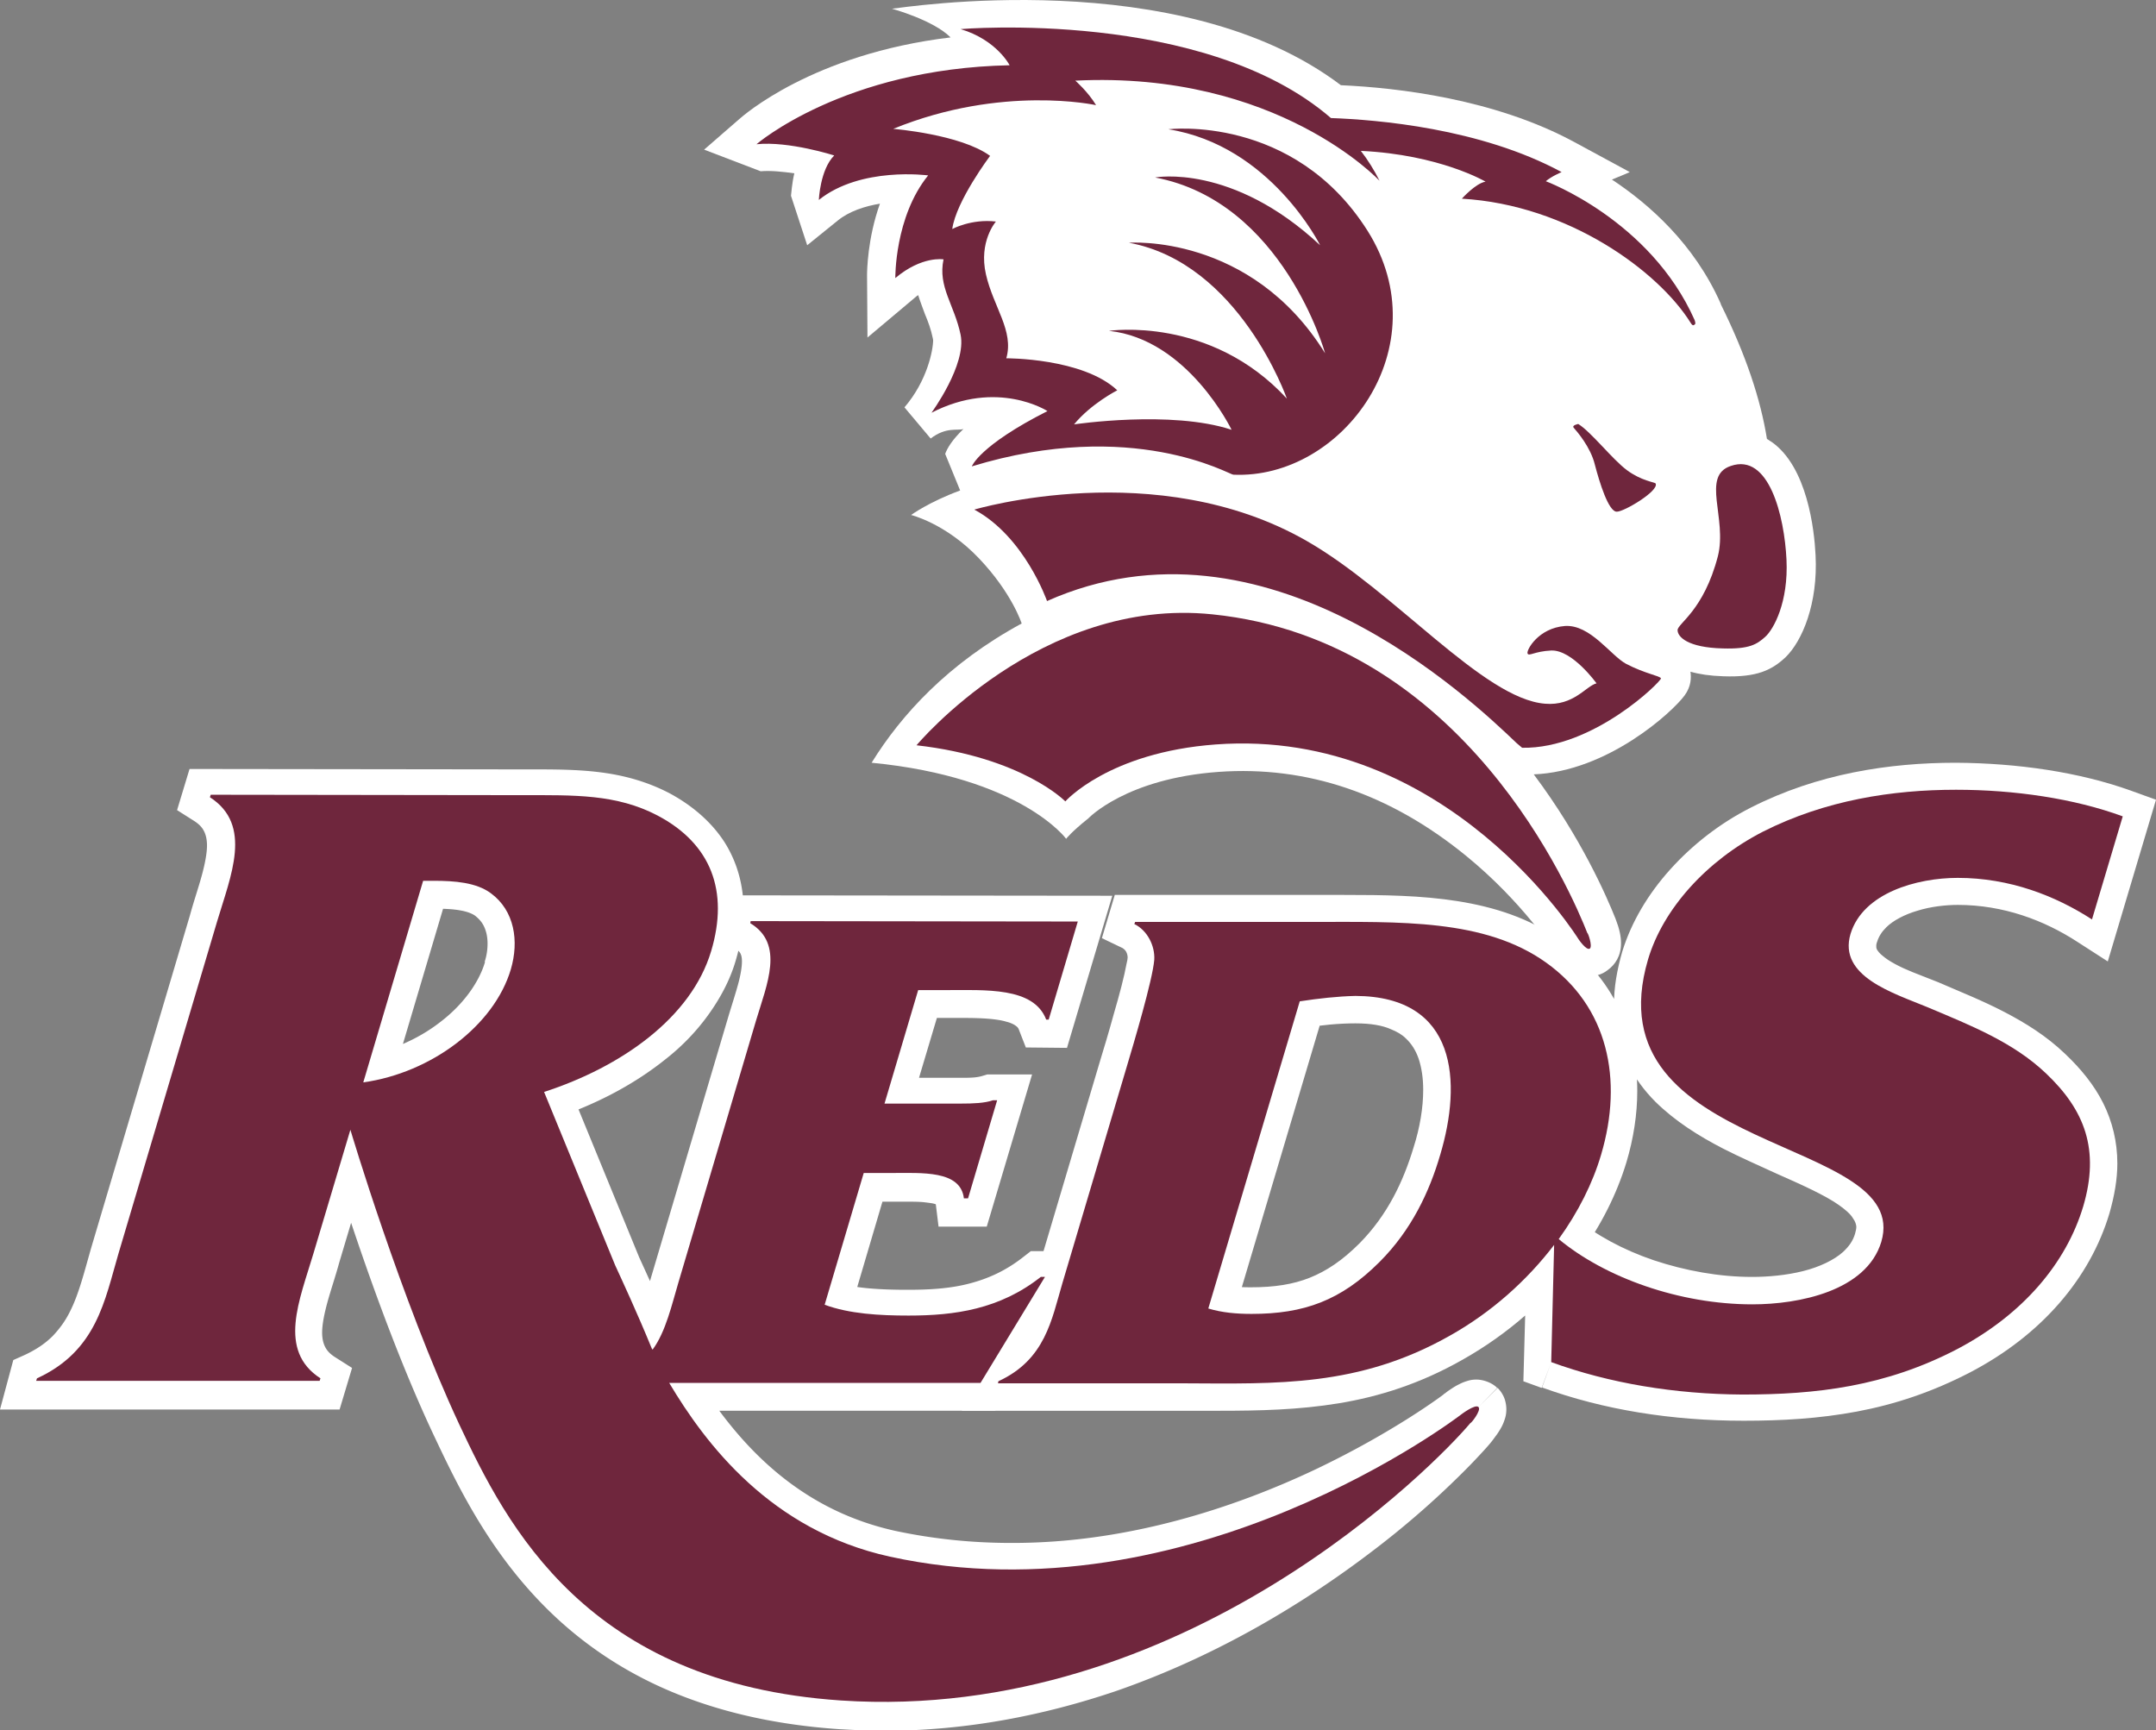 <svg id="Layer_1" xmlns="http://www.w3.org/2000/svg" viewBox="0 0 518.7 416.3"><rect x="0" y="0" width="518.7" height="416.3" fill="#808080" stroke="none"/><style>.reds-st1{fill:#fff}.reds-st1,.reds-st2{fill-rule:evenodd;clip-rule:evenodd}.reds-st2,.reds-st3,.reds-st4{fill:#6f263d}.reds-st4{fill-rule:evenodd;clip-rule:evenodd}.reds-st5{fill:#fff}</style><path class="reds-st1" d="M436.8 133.6c-.3-6.2-2-21.3-10.6-27.3-.4-.2-.7-.5-1.1-.7-1.5-9.4-5-20.1-11.1-32.4v-.1c-6.4-14.5-17.4-24.1-26.2-29.9 1.8-.7 4.3-1.8 4.3-1.8l-13.3-7.2c-19.2-10.4-42.6-13.1-56.2-13.7C283.8-8.9 217 1.9 214.6 2.1c0 0 9.9 2.7 14.1 6.9-33.4 4-50.1 19-50.9 19.7l-8.4 7.3 13.6 5.2c2.4-.2 5.3.1 8.1.5-.6 2.6-.7 4.7-.8 5.4l3.9 11.9 7.3-5.9c2.8-2.3 6.6-3.5 10.2-4.1-3 8.4-3.1 16.2-3.1 17.2l.1 15 11.3-9.5c.3-.3.6-.5.9-.7.5 1.6 1.1 3.1 1.6 4.5.8 1.9 1.5 3.8 1.9 5.8l.1.5c0 2.4-1.4 9.8-6.9 16.2l6.3 7.5c3.8-2.9 6.5-1.8 7.9-2.3-2.7 2.6-3.9 4.6-4.4 6l3.6 8.8c-7.6 2.8-11.8 5.9-11.8 5.9s8.3 2 16.3 10.4 10.3 15.7 10.3 15.7c-17.7 9.6-29 22-36.1 33.5 36 3.5 46.8 18.3 46.8 18.3s1.3-1.7 5.2-4.8c3.9-3.2-.1.1-.1.1.4-.4 9.4-9.8 31.6-11.4 21.2-1.5 41.1 5.2 59.4 20.1 13.9 11.3 21.5 23.4 21.6 23.5l.1.1.1.1c3.1 4.6 6 5.1 6.9 5.2 2 .4 4-.1 5.6-1.4 1.6-1.2 3.1-3.2 3.1-6.4 0-1.6-.4-3.5-1.3-5.8-2.1-5.3-8.3-19.6-19.7-34.8 17.7-.7 33.3-14.9 36.3-19 1.6-2.2 1.6-4.3 1.4-5.7 2.1.6 4.7 1 7.9 1.1 8.1.3 11.7-1.5 15-4.6 4-3.9 7.8-12.9 7.2-24.5"></path><path class="reds-st2" d="M398.3 116.3c-.2-.3-3.4-.6-6.9-3.2-3.5-2.6-8.6-9.2-11.7-11.1 0 0-1.6.3-1.1.9.8.9 4.1 4.7 5.1 8.9 1.1 4.2 3.3 11.4 5.3 11.3 1.8 0 10.3-5.1 9.3-6.8M403.6 151.6c0 1.6 2.4 4.2 10.9 4.4 6.4.2 8.2-1 10.2-2.8 2-1.8 5.6-8.3 5.1-18.6-.5-10.4-4.2-25.7-13.4-22.5-7.2 2.4-.8 12.6-3.1 21.7-3.4 13.1-9.7 16.2-9.7 17.8"></path><path class="reds-st3" d="M296.7 114.2c26.3 1.2 49.9-30.8 32.3-58.7-17.8-28.1-47.9-24.4-47.9-24.4C305.7 35 317.6 59 317.6 59c-21.2-19.8-39.7-16.3-39.7-16.3 30.8 5.8 40.9 42.3 40.9 42.3-17.9-28.9-47.2-26.6-47.2-26.6 26.6 4.9 38 37.5 38 37.5-18.4-20-42.8-16.3-42.8-16.3 19 2 29.5 23.8 29.5 23.8-14.5-4.8-37.9-1.3-37.9-1.3 4.1-5 10.4-8.2 10.4-8.2-8.3-7.8-26.7-7.7-26.7-7.7 1.9-6.6-3.1-12.3-4.9-20.2-1.8-7.9 2.4-12.7 2.4-12.7-5.9-.7-10.5 1.8-10.5 1.8.9-6.7 9.1-17.6 9.1-17.6-7.1-5.2-23.3-6.5-23.3-6.5 26.2-10.7 48.8-5.7 48.8-5.7-2-3.3-5-5.9-5-5.9 48.6-2.4 73.2 24.1 73.2 24.1-1.3-2.6-2.8-5-4.5-7.2 19 .9 30 7.4 30 7.4-2.4.4-5.7 4.1-5.7 4.1 25.7 1.5 47.3 17.5 55 29.8.6 1 .8.6 1.1.4.2-.2-.1-1-.1-1-10.7-24.1-35.8-33.4-35.8-33.4 1.4-1.2 3.8-2.2 3.8-2.2-19.6-10.6-44.5-12.6-55.5-13C289.7 2 231.1 7 231.1 7c8.7 2.6 11.8 8.7 11.8 8.7-39.9.8-60.9 19-60.9 19 7.8-.8 18.7 2.7 18.7 2.7-3.4 3.4-3.7 10.7-3.7 10.7 10.1-8.1 26.3-5.9 26.3-5.9-8.1 10-7.9 24.7-7.9 24.7 6.4-5.4 11.6-4.5 11.6-4.5-1.4 6.6 2.6 10.9 4.1 18.1 1.5 7.2-7 18.8-7 18.8 15.9-8.2 27.9-.4 27.9-.4-16.4 8.3-18.2 13.3-18.2 13.3 38.7-11.8 62 2 62.9 2"></path><path class="reds-st2" d="M364.9 178.8c-11.1-10.6-60.4-57.6-113-34.2 0 0-5.4-15.5-17.5-22 0 0 43.9-13.1 79.9 7.5 21.2 12.1 42.5 38 57.4 39.2 6.9.6 9.9-4.3 12.4-4.9 0 0-5.8-8.1-10.9-7.9-4.1.2-5.4 1.5-5.7.7-.3-.8 2.6-6.1 9-6.6 6.1-.4 11 7.1 14.7 9.1 4.6 2.4 8.2 2.9 8.4 3.5.2.6-16.2 17-33.4 16.7"></path><path class="reds-st2" d="M382.5 228.2c-.8.6-2.7-2.2-2.7-2.2s-31.5-51-87.3-46.9c-25.8 1.9-36.2 13.7-36.2 13.7s-10.3-10.6-35.8-13.5c-.8-.1 0 0 0 0s29.8-35.8 71.2-31.5c60.7 6.2 86.5 67.3 90.2 76.7.1-.2 1.3 3.1.6 3.7"></path><path class="reds-st4" d="M355.7 338.5c-.8-.8-4.3 1.9-4.3 1.9s-64.9 49.9-137.3 34.1c-28.7-6.3-44.4-27.2-53.1-41.8h74.9l15.5-25.5h-1c-9.9 7.8-20.7 9.3-31.8 9.3-7 0-14.2-.4-20.2-2.6l9.4-31.7h6.6c7.4 0 16.7-.7 17.5 6.1h1l7-23.6h-1c-2 .7-4.8.8-7.6.8h-18.5l8.1-27.3h6.4c9.8 0 21.4-.8 24.4 7.1h.6l7-23.6-78.7-.1-.1.5c8.3 5 4 14.7 1.4 23.4l-18.7 63.1c-1.5 5-3 11.8-6.2 16.1l-.2-.3c-3.6-8.8-7.2-16.5-8.8-20l-17.1-41.7c18.5-6 35.4-17.8 40.2-33.9 4.3-14.4 0-25.8-12.9-32.6-9.9-5.2-20.1-4.9-32.5-4.9l-75-.1-.2.6c10.4 6.7 5 18.9 1.7 30l-23.7 79.8c-3.3 11.2-5.2 23.4-19.6 30l-.2.6h68.2l.2-.6c-10.4-6.7-5-18.9-1.7-30l8.9-29.8s12.1 40.7 26.2 70.9c11.4 24.3 30.6 62.3 91.8 66.4 82.6 5.5 143.4-57.1 151.5-66.8-.1.4 2.7-3 1.9-3.8M122.9 233.2c-4 13.5-19.1 24.9-35.5 27.2l14.4-48.5h2.5c5.1 0 10.3.4 13.8 3 5.7 4.2 6.8 11.5 4.8 18.3"></path><path class="reds-st5" d="M355.7 338.5l4.5-4.6c-.8-.8-1.8-1.3-2.7-1.6-.9-.3-1.7-.4-2.3-.4-1.1 0-1.8.2-2.4.4-1 .3-1.7.7-2.3 1-.9.5-1.6 1-2.2 1.4-.5.4-.9.7-1 .7l4 5.1-3.9-5.1 1 1.4-1-1.4 1 1.4-1-1.4c-.1.1-12 9.1-30.9 18.1-19 9-45 17.8-73.3 17.7-9.1 0-18.4-.9-27.8-2.9-13.1-2.9-23.1-9-31-16.2-7.9-7.2-13.7-15.6-17.9-22.5l-5.6 3.3v6.5h78.5l23.4-38.4H248l-1.8 1.4c-4.2 3.3-8.4 5.2-13 6.4-4.6 1.2-9.5 1.5-14.8 1.5h-.1c-3.4 0-6.7-.1-9.8-.4-3.1-.3-5.9-.9-8.1-1.7l-2.3 6.1 6.2 1.9 8-27.1h5.4c1.6 0 3 0 4.3.1.9.1 1.7.2 2.3.3.5.1.8.2 1 .3l.1.1.6-.8-.8.5.2.3.6-.8-.8.5.9-.5-1 .3.1.2.9-.5-1 .3.4-.1-.4.1.4-.1-.4.1.7 5.7h11.6l10.9-36.6h-10.8l-1 .3c-.3.1-1 .3-2 .4-1 .1-2.2.1-3.5.1h-.1l.1 6.5v-6.5h-9.9l4.3-14.4h6.6c4 0 7.8.2 10.1.9 1.2.3 1.9.7 2.3 1 .4.3.6.5.8 1.1l1.6 4.1 9.9.1 10.9-36.6-92.3-.1-2.8 10 4.2 2.6c.9.6 1.2 1 1.4 1.3.2.4.4.9.4 2 0 1.3-.3 3.2-.9 5.4-.6 2.2-1.4 4.7-2.2 7.3l-18.7 63.1c-.8 2.7-1.5 5.5-2.4 8.1-.9 2.6-1.9 4.8-2.8 6l5.2 3.9 5.3-3.8-.2-.3-5.3 3.8 6-2.5c-3.7-8.9-7.3-16.7-8.9-20.2l-5.9 2.7 6-2.5-17.1-41.7-6 2.5 2 6.2c9.9-3.2 19.4-8 27.3-14.3 4-3.1 7.5-6.7 10.4-10.7 2.9-4 5.3-8.4 6.7-13.2 1.2-4.1 1.9-8.1 1.9-12.1 0-5.9-1.5-11.5-4.6-16.4-3.1-4.8-7.7-8.8-13.3-11.8-5.4-2.8-11-4.3-16.6-5-5.5-.7-11.1-.7-16.8-.7H125.3l-79.7-.1-3 9.9 4.1 2.6c1.4.9 2 1.7 2.4 2.5.4.8.7 1.9.7 3.4 0 1.9-.5 4.5-1.3 7.4-.8 2.9-1.9 6.1-2.8 9.4L22 300c-1.7 5.9-3 11.3-5.2 15.6-1.1 2.2-2.4 4-4.1 5.8-1.7 1.7-3.8 3.2-6.8 4.6l-2.7 1.2L0 339.1h81.7l3-10-4.1-2.6c-1.4-.9-2-1.7-2.4-2.5-.4-.8-.7-1.9-.7-3.4 0-1.9.5-4.5 1.3-7.4.8-2.9 1.9-6.1 2.8-9.4l8.9-29.8-6.2-1.8L78 274c0 .1 3.1 10.3 7.9 24.4 4.8 14.1 11.4 32 18.7 47.4 5.8 12.3 13.8 28.8 28.6 42.8 7.4 7 16.6 13.4 27.9 18.2 11.3 4.8 24.7 8.1 40.7 9.2 3.6.2 7.2.4 10.8.4 20.1 0 38.8-3.8 55.7-9.5 25.2-8.7 46.2-21.8 61.7-33.6 7.8-5.9 14.1-11.5 18.9-16.1 2.4-2.3 4.5-4.4 6.1-6.1 1.6-1.7 2.9-3.1 3.7-4.1.1-.1.7-.9 1.5-2 .4-.6.8-1.2 1.2-2 .2-.4.4-.9.6-1.5.2-.6.4-1.3.4-2.5 0-.6-.1-1.5-.4-2.4-.3-.9-.9-1.9-1.7-2.7l-4.6 4.6-4.5 4.7 4.2-4.3-5.7 2c.3.8.8 1.6 1.5 2.3l4.2-4.3-5.7 2 5.4-1.9h-5.7c0 .5.1 1.1.3 1.9l5.4-1.9h-5.7 4.8l-4.6-1.4c-.1.2-.2.6-.2 1.4h4.8l-4.6-1.4 2.3.7-2.2-1s0 .1-.1.3l2.3.7-2.2-1 .3.1-.3-.1.3.1-.3-.1s-.3.5-.5.8l-.3.4-.1.1 2.1 1.7-2-1.7 2.1 1.7-2-1.7c-.8 1-2.5 2.8-4.8 5.2-8.2 8.3-24.9 23.3-47.6 36.2-22.7 12.8-51.4 23.5-83.8 23.5-3.3 0-6.6-.1-9.9-.3-14.7-1-26.6-4-36.5-8.2-14.8-6.3-25-15.4-32.8-25.2-7.7-9.8-12.9-20.3-17.1-29.4-6.9-14.8-13.4-32.3-18.2-46.2-2.4-6.9-4.3-12.9-5.7-17.1-.7-2.1-1.2-3.8-1.5-5-.2-.6-.3-1-.4-1.3-.1-.3-.1-.4-.1-.4l-6.2-20.9-15.1 50.7c-.9 3-2 6.2-2.9 9.7-.9 3.4-1.7 7-1.7 10.8 0 3 .5 6.2 2 9.2 1.5 3 3.9 5.7 7.1 7.7l3.5-5.5-6.2-1.8-.2.6 6.2 1.8v-6.5H8.9v6.5l6.2 1.9.2-.6-6.2-1.9 2.7 5.9c4.2-2 7.7-4.4 10.5-7.2 4.2-4.2 6.8-9.1 8.5-13.7 1.8-4.7 2.8-9.2 4-13.1l23.7-79.8c.9-3 2-6.2 2.9-9.6.9-3.4 1.7-7 1.7-10.9 0-3-.5-6.1-2-9.2-1.5-3-3.9-5.7-7.1-7.7l-3.5 5.5 6.2 1.9.2-.6-6.2-1.9v6.5l75 .1h2.2c5.7 0 10.7 0 15.2.6s8.3 1.6 12.2 3.6c4.1 2.2 6.7 4.7 8.4 7.3 1.7 2.7 2.6 5.7 2.6 9.4 0 2.5-.4 5.3-1.3 8.4-1 3.2-2.5 6.3-4.7 9.2-3.2 4.4-7.8 8.5-13.2 11.9-5.4 3.5-11.6 6.3-18.1 8.4l-6.6 2.2 19.8 48.3.1.2c1.6 3.4 5.1 11.1 8.7 19.7l.3.7.6.9 5.2 7.2 5.3-7.2c2.3-3.1 3.6-6.4 4.7-9.6 1.1-3.2 1.8-6.2 2.5-8.5l18.7-63.1c.7-2.3 1.6-4.9 2.3-7.6.7-2.7 1.4-5.7 1.4-8.9 0-2.5-.4-5.2-1.8-7.8-1.3-2.6-3.5-4.9-6.2-6.5l-3.4 5.5 6.2 1.8.1-.5-6.2-1.7v6.5l70 .1-4.5 15.3 6.2 1.9.1-6.5h-.6l-.1 6.5 6.1-2.3c-1-2.8-2.9-5.1-5-6.7a18.8 18.8 0 0 0-5-2.7c-2.6-.9-5.2-1.3-7.8-1.6-2.6-.2-5.1-.3-7.5-.3h-5.1.1-11.3l-12 40.3h27.2l-.1-4.5v4.5h.1l-.1-4.5v4.5c1.5 0 3.1 0 4.7-.2s3.2-.4 5-1l-2.1-6.1v6.5h1v-6.5l-6.2-1.8-7 23.6 6.2 1.8v-6.5h-1v6.5l6.4-.7c-.1-1.3-.5-2.7-1.1-3.9-1-2.2-2.7-3.9-4.4-5-1.3-.8-2.6-1.4-3.9-1.8-1.9-.6-3.8-.9-5.6-1-1.8-.2-3.6-.2-5.3-.2H203L190.5 318l5.7 2.1c3.7 1.4 7.5 2.1 11.3 2.5 3.8.4 7.6.5 11.2.5v-3 3-3 3c5.9 0 11.9-.4 18-1.9s12.2-4.3 17.8-8.7l-4-5.1v6.5h1v-6.5L246 304l-13.6 22.4-82.7-.1 5.9 9.8c4.5 7.6 11 17 20.2 25.4 9.2 8.5 21.4 15.9 37 19.3 10.4 2.3 20.6 3.2 30.5 3.2 31.3 0 59.2-9.7 79.3-19.2 20.1-9.6 32.6-19.1 32.8-19.3l-2.3-3 2.3 3-2.3-3 2.3 3 .1-.1c.2-.1.7-.5 1.1-.8l.2-.1h.1l-.9-2 .6 2.1c.2-.1.3-.1.3-.1l-.9-2 .6 2.1-1.3-4.6v4.7c.7 0 1.1-.1 1.3-.2l-1.3-4.6v4.7-5.7l-1.8 5.4c.7.2 1.4.3 1.8.3v-5.7l-1.8 5.4 1.9-5.7-4.2 4.3c.7.7 1.6 1.2 2.3 1.4l1.9-5.7-4.2 4.3 4.5-4.4zM122.9 233.2l-6.2-1.8c-1.5 5.1-5.4 10.4-10.8 14.5-5.4 4.2-12.3 7.2-19.4 8.2l.9 6.4 6.2 1.9 14.4-48.5-6.2-1.8v6.5h2.5c2.3 0 4.6.1 6.3.4 1.8.3 3 .8 3.7 1.3 1 .8 1.7 1.6 2.2 2.7.5 1.1.8 2.4.8 4 0 1.4-.2 2.9-.7 4.4l6.3 1.8 6.2 1.9c.8-2.6 1.2-5.4 1.2-8.1 0-3.2-.6-6.4-1.9-9.4-1.3-3-3.5-5.8-6.4-7.9-2.9-2.1-6-3.1-9-3.6s-5.9-.6-8.6-.7H97l-18.7 62.8 10-1.4c9.4-1.4 18.2-5.2 25.4-10.7 7.2-5.5 12.8-12.7 15.4-21.1l-6.2-1.8z"></path><path class="reds-st4" d="M312.7 240.9l-22 73.9c3.3 1 6.8 1.3 10.4 1.3 12.6 0 21.5-3.2 30.8-12.5 7.7-7.7 12-16.9 14.6-25.8 5.2-17.4 4.2-38.1-20.4-38.2-4.3.1-8.8.6-13.4 1.3m60.5 86.8l.7-28.2c-6.5 8.5-15 16.2-25.2 21.9-21.8 12.3-41.5 11.5-63.8 11.4h-44.8l.1-.5c11.3-5.2 12.8-14.8 15.4-23.6l15.4-51.8c1.7-5.7 6.3-21.1 6.7-26 .2-3.4-1.7-7.1-4.8-8.6l.2-.5h42.2c21.5 0 41.9-.8 56.7 9.8 14.8 10.6 18.6 28 13.2 46.2-2 6.8-5.5 13.8-10.2 20.3 11.2 9.3 29.1 15.7 46.6 15.7 11.2 0 27.4-3.2 31-15 7.7-25.8-70.1-20.6-56.1-68 3.6-12.1 14-23.7 27.6-30.7 15-7.6 31.2-10.1 46.5-10.1 14 0 28.4 2.1 40.1 6.4l-7.4 24.8c-8.8-5.7-19.8-10-32.3-10-9.8 0-22.8 3.6-25.8 13.5-3 10.2 10.3 14.2 18.5 17.6 10.7 4.5 20.7 8.5 28.5 15.9 9.4 8.9 13 18.4 9 32-4.1 13.7-14.5 26-30.2 34.3-17.4 9.1-34 11-51.8 11-16.3-.1-32-2.7-46-7.8"></path><path class="reds-st5" d="M312.7 240.9l-6.2-1.8-23.8 80 6.1 1.9c4.1 1.3 8.3 1.6 12.3 1.6h.1c6.8 0 13.1-.9 19-3.2 5.9-2.3 11.2-6 16.4-11.1 8.6-8.7 13.4-18.9 16.3-28.5 1.7-5.6 2.8-11.6 2.8-17.5 0-3.5-.4-7.1-1.4-10.5-.8-2.6-1.9-5.1-3.4-7.3-2.3-3.4-5.7-6.4-9.9-8.3-4.2-1.9-9.1-2.9-14.6-2.9h-.1c-4.9 0-9.7.6-14.4 1.2l-4.1.6-1.2 4 6.1 1.8.9 6.4c4.4-.7 8.6-1.1 12.5-1.1v-3 3-3 3c3.7 0 6.5.5 8.5 1.4 1.5.6 2.7 1.3 3.6 2.2 1.4 1.3 2.4 2.9 3.1 4.9.7 2.1 1.1 4.6 1.1 7.5 0 4.3-.8 9.1-2.3 13.8-2.5 8.3-6.3 16.3-13 23.1-4.2 4.2-8 6.7-12 8.3-4 1.6-8.5 2.3-14.2 2.3h-.1c-3.2 0-6-.3-8.4-1.1l-1.9 6.2 6.2 1.8 22-73.9-6-1.8.9 6.4-.9-6.4zm60.5 86.8l6.5.2 1.3-48.3-12.2 16c-5.9 7.8-13.8 14.9-23.2 20.1-8.8 5-17.1 7.6-25.6 9-8.5 1.4-17.2 1.6-26.6 1.6h-53.3v6.5l6.2 1.8.2-.5-6.2-1.8 2.7 5.9c3.5-1.6 6.4-3.6 8.7-6 3.5-3.5 5.6-7.5 7-11.3 1.4-3.8 2.3-7.3 3.2-10.4l15.4-51.8c.9-2.9 2.4-8.2 3.9-13.4.7-2.6 1.4-5.2 1.9-7.6.3-1.2.5-2.3.7-3.3.2-1 .3-1.9.4-2.9v-.2-.9c0-2.9-.8-5.6-2.2-8-1.4-2.4-3.5-4.6-6.3-6l-2.8 5.8 6.2 1.9.2-.5-6.2-1.9v6.5H323.6c9.1 0 17.7.2 25.3 1.4 7.6 1.2 14 3.4 19.3 7.3 4.5 3.2 7.6 7 9.7 11.3 2.1 4.3 3.1 9.1 3.1 14.4 0 4.2-.7 8.8-2.1 13.4-1.8 6-4.9 12.3-9.2 18.3l-3.6 4.9 4.7 3.9c6.3 5.2 14.3 9.5 23 12.5s18.2 4.7 27.7 4.7c6.2 0 13.7-.8 20.7-3.5 3.5-1.3 6.9-3.2 9.8-5.8 2.9-2.6 5.4-6.1 6.6-10.3.5-1.7.8-3.5.8-5.3 0-2-.4-4-1.1-5.9-.7-1.7-1.6-3.2-2.6-4.6-2-2.6-4.5-4.5-7.1-6.3-4.6-3-10-5.4-15.5-7.8-8.2-3.6-16.7-7.4-22.7-12.1-3-2.3-5.3-4.8-6.8-7.5s-2.4-5.7-2.5-9.6c0-2.6.4-5.5 1.5-8.9 1.4-4.9 4.4-10.1 8.7-14.8 4.2-4.7 9.6-8.9 15.7-12 13.8-7 28.9-9.4 43.5-9.4h.1c13.3 0 27.1 2.1 37.9 6l2.2-6.1-6.2-1.8-7.4 24.8 6.2 1.8 3.5-5.4c-9.6-6.3-21.8-11-35.8-11v6.5l.1-6.5h-.1c-5.7 0-12.1 1-18 3.6-3 1.3-5.9 3.1-8.3 5.5-2.5 2.4-4.5 5.5-5.6 9.1-.5 1.5-.7 3.1-.7 4.7 0 1.8.3 3.5.9 5.1 1.1 2.8 2.8 4.9 4.7 6.6 2.8 2.5 6 4.2 9.1 5.6 3.1 1.4 6 2.5 8.3 3.4 5.4 2.2 10.4 4.3 14.9 6.6s8.4 4.8 11.7 8c3 2.9 5.2 5.6 6.6 8.4 1.4 2.7 2 5.4 2 8.7 0 2.4-.4 5.2-1.3 8.4-3.5 11.9-12.6 22.8-27 30.4-8.1 4.2-15.9 6.8-23.9 8.3-8 1.5-16.1 2-24.7 2h-.2c-15.8 0-30.8-2.5-44-7.2l-2.3 5.7 6.5.2-6.5-.2-2.2 6.1c14.8 5.4 31.3 8 48.4 8h.2c9.1 0 18-.5 27.1-2.2 9.1-1.7 18.2-4.7 27.4-9.5 17-8.9 28.7-22.5 33.4-38.2 1.2-4.2 1.9-8.2 1.9-12 0-5.2-1.2-10.1-3.4-14.5s-5.4-8.3-9.2-11.9c-4.5-4.3-9.5-7.4-14.7-10.1-5.2-2.7-10.5-4.8-15.8-7.1-2-.8-4.1-1.6-6.1-2.4-3-1.2-5.7-2.6-7.2-3.9-.8-.6-1.2-1.2-1.4-1.5-.2-.4-.2-.5-.2-.9 0-.2 0-.5.2-1 .4-1.3 1.1-2.4 2.2-3.5 1.6-1.6 4.4-3.1 7.5-4 3.2-1 6.8-1.4 9.8-1.4v-5.1l-.1 5.1h.1v-5.1l-.1 5.1c11 0 20.8 3.7 28.8 8.9l7.3 4.7 11.6-38.9-5.8-2.1c-12.7-4.6-27.6-6.7-42.3-6.8h-.1c-15.9 0-33.2 2.6-49.3 10.8-7.5 3.8-14.1 9-19.4 14.9-5.3 5.9-9.3 12.6-11.5 19.7-1.3 4.5-2 8.7-2 12.6 0 5.2 1.1 10 3.2 14.1 1.7 3.6 4.1 6.8 6.8 9.5 4.8 4.7 10.4 8.2 16.2 11.2 4.3 2.2 8.7 4.1 12.8 6 6.1 2.7 11.7 5.2 15.1 7.6 1.7 1.2 2.9 2.3 3.4 3.2.3.4.5.8.6 1.1.1.3.2.6.2 1s-.1.9-.3 1.6c-.5 1.7-1.4 3-2.9 4.4-2.1 1.9-5.6 3.6-9.6 4.6-4 1-8.4 1.4-12.2 1.4h-.1c-7.9 0-16.1-1.5-23.6-4-7.4-2.5-14-6.1-18.9-10.2l-4.1 5 5.2 3.8c5.1-7 8.9-14.6 11.2-22.2 1.7-5.7 2.6-11.5 2.6-17.1 0-7-1.4-13.9-4.5-20.1-3-6.2-7.7-11.8-13.8-16.1-7.5-5.4-16.1-8.1-24.9-9.5-8.8-1.4-18-1.5-27.3-1.5h-55.2l-3.1 10.4 5 2.4c.1.1.5.3.8.8.3.5.4 1.1.4 1.5v.1l6.5.4-6.5-.6c0 .3-.1.9-.3 1.7-.5 2.8-1.7 7.4-3 11.8-1.2 4.4-2.5 8.7-3.3 11.3l-15.4 51.8c-1.4 4.7-2.4 8.9-4 12.1-.8 1.6-1.7 3-2.9 4.2-1.2 1.2-2.8 2.3-4.9 3.4l-2.7 1.2-3.4 11.6h62c9.5 0 19-.2 28.7-1.8s19.6-4.7 29.8-10.5c11-6.2 20.2-14.4 27.2-23.6l-5.2-3.9-6.5-.2-.9 32.9 4.4 1.6 2.3-6.2z"></path><path class="reds-st2" d="M355.7 338.5c-.8-.8-4.3 1.9-4.3 1.9s-64.9 49.9-137.3 34.1c-28.7-6.3-44.4-27.2-53.1-41.8h74.9l15.5-25.5h-1c-9.9 7.8-20.7 9.3-31.8 9.3-7 0-14.2-.4-20.2-2.6l9.4-31.7h6.6c7.4 0 16.7-.7 17.5 6.1h1l7-23.6h-1c-2 .7-4.8.8-7.6.8h-18.5l8.1-27.3h6.4c9.8 0 21.4-.8 24.4 7.1h.6l7-23.6-78.7-.1-.1.5c8.3 5 4 14.7 1.4 23.4l-18.7 63.1c-1.5 5-3 11.8-6.2 16.1l-.2-.3c-3.6-8.8-7.2-16.5-8.8-20l-17.1-41.7c18.5-6 35.4-17.8 40.2-33.9 4.3-14.4 0-25.8-12.9-32.6-9.9-5.2-20.1-4.9-32.5-4.9l-75-.1-.2.6c10.4 6.7 5 18.9 1.7 30l-23.7 79.8c-3.3 11.2-5.2 23.4-19.6 30l-.2.6h68.2l.2-.6c-10.4-6.7-5-18.9-1.7-30l8.9-29.8s12.1 40.7 26.2 70.9c11.4 24.3 30.6 62.3 91.8 66.4 82.6 5.5 143.4-57.1 151.5-66.8-.1.4 2.7-3 1.9-3.8M122.9 233.2c-4 13.5-19.1 24.9-35.5 27.2l14.4-48.5h2.5c5.1 0 10.3.4 13.8 3 5.7 4.2 6.8 11.5 4.8 18.3"></path><path class="reds-st2" d="M312.7 240.9l-22 73.9c3.3 1 6.8 1.3 10.4 1.3 12.6 0 21.5-3.2 30.8-12.5 7.7-7.7 12-16.9 14.6-25.8 5.2-17.4 4.2-38.1-20.4-38.2-4.3.1-8.8.6-13.4 1.3m60.5 86.8l.7-28.2c-6.5 8.5-15 16.2-25.2 21.9-21.8 12.3-41.5 11.5-63.8 11.4h-44.8l.1-.5c11.3-5.2 12.8-14.8 15.4-23.6l15.4-51.8c1.7-5.7 6.3-21.1 6.7-26 .2-3.4-1.7-7.1-4.8-8.6l.2-.5h42.2c21.5 0 41.9-.8 56.7 9.8 14.8 10.6 18.6 28 13.2 46.2-2 6.8-5.5 13.8-10.2 20.3 11.2 9.3 29.1 15.7 46.6 15.7 11.2 0 27.4-3.2 31-15 7.7-25.8-70.1-20.6-56.1-68 3.6-12.1 14-23.7 27.6-30.7 15-7.6 31.2-10.1 46.5-10.1 14 0 28.4 2.1 40.1 6.4l-7.4 24.8c-8.8-5.7-19.8-10-32.3-10-9.8 0-22.8 3.6-25.8 13.5-3 10.2 10.3 14.2 18.5 17.6 10.7 4.5 20.7 8.5 28.5 15.9 9.4 8.9 13 18.4 9 32-4.1 13.7-14.5 26-30.2 34.3-17.4 9.1-34 11-51.8 11-16.3-.1-32-2.7-46-7.8"></path></svg>